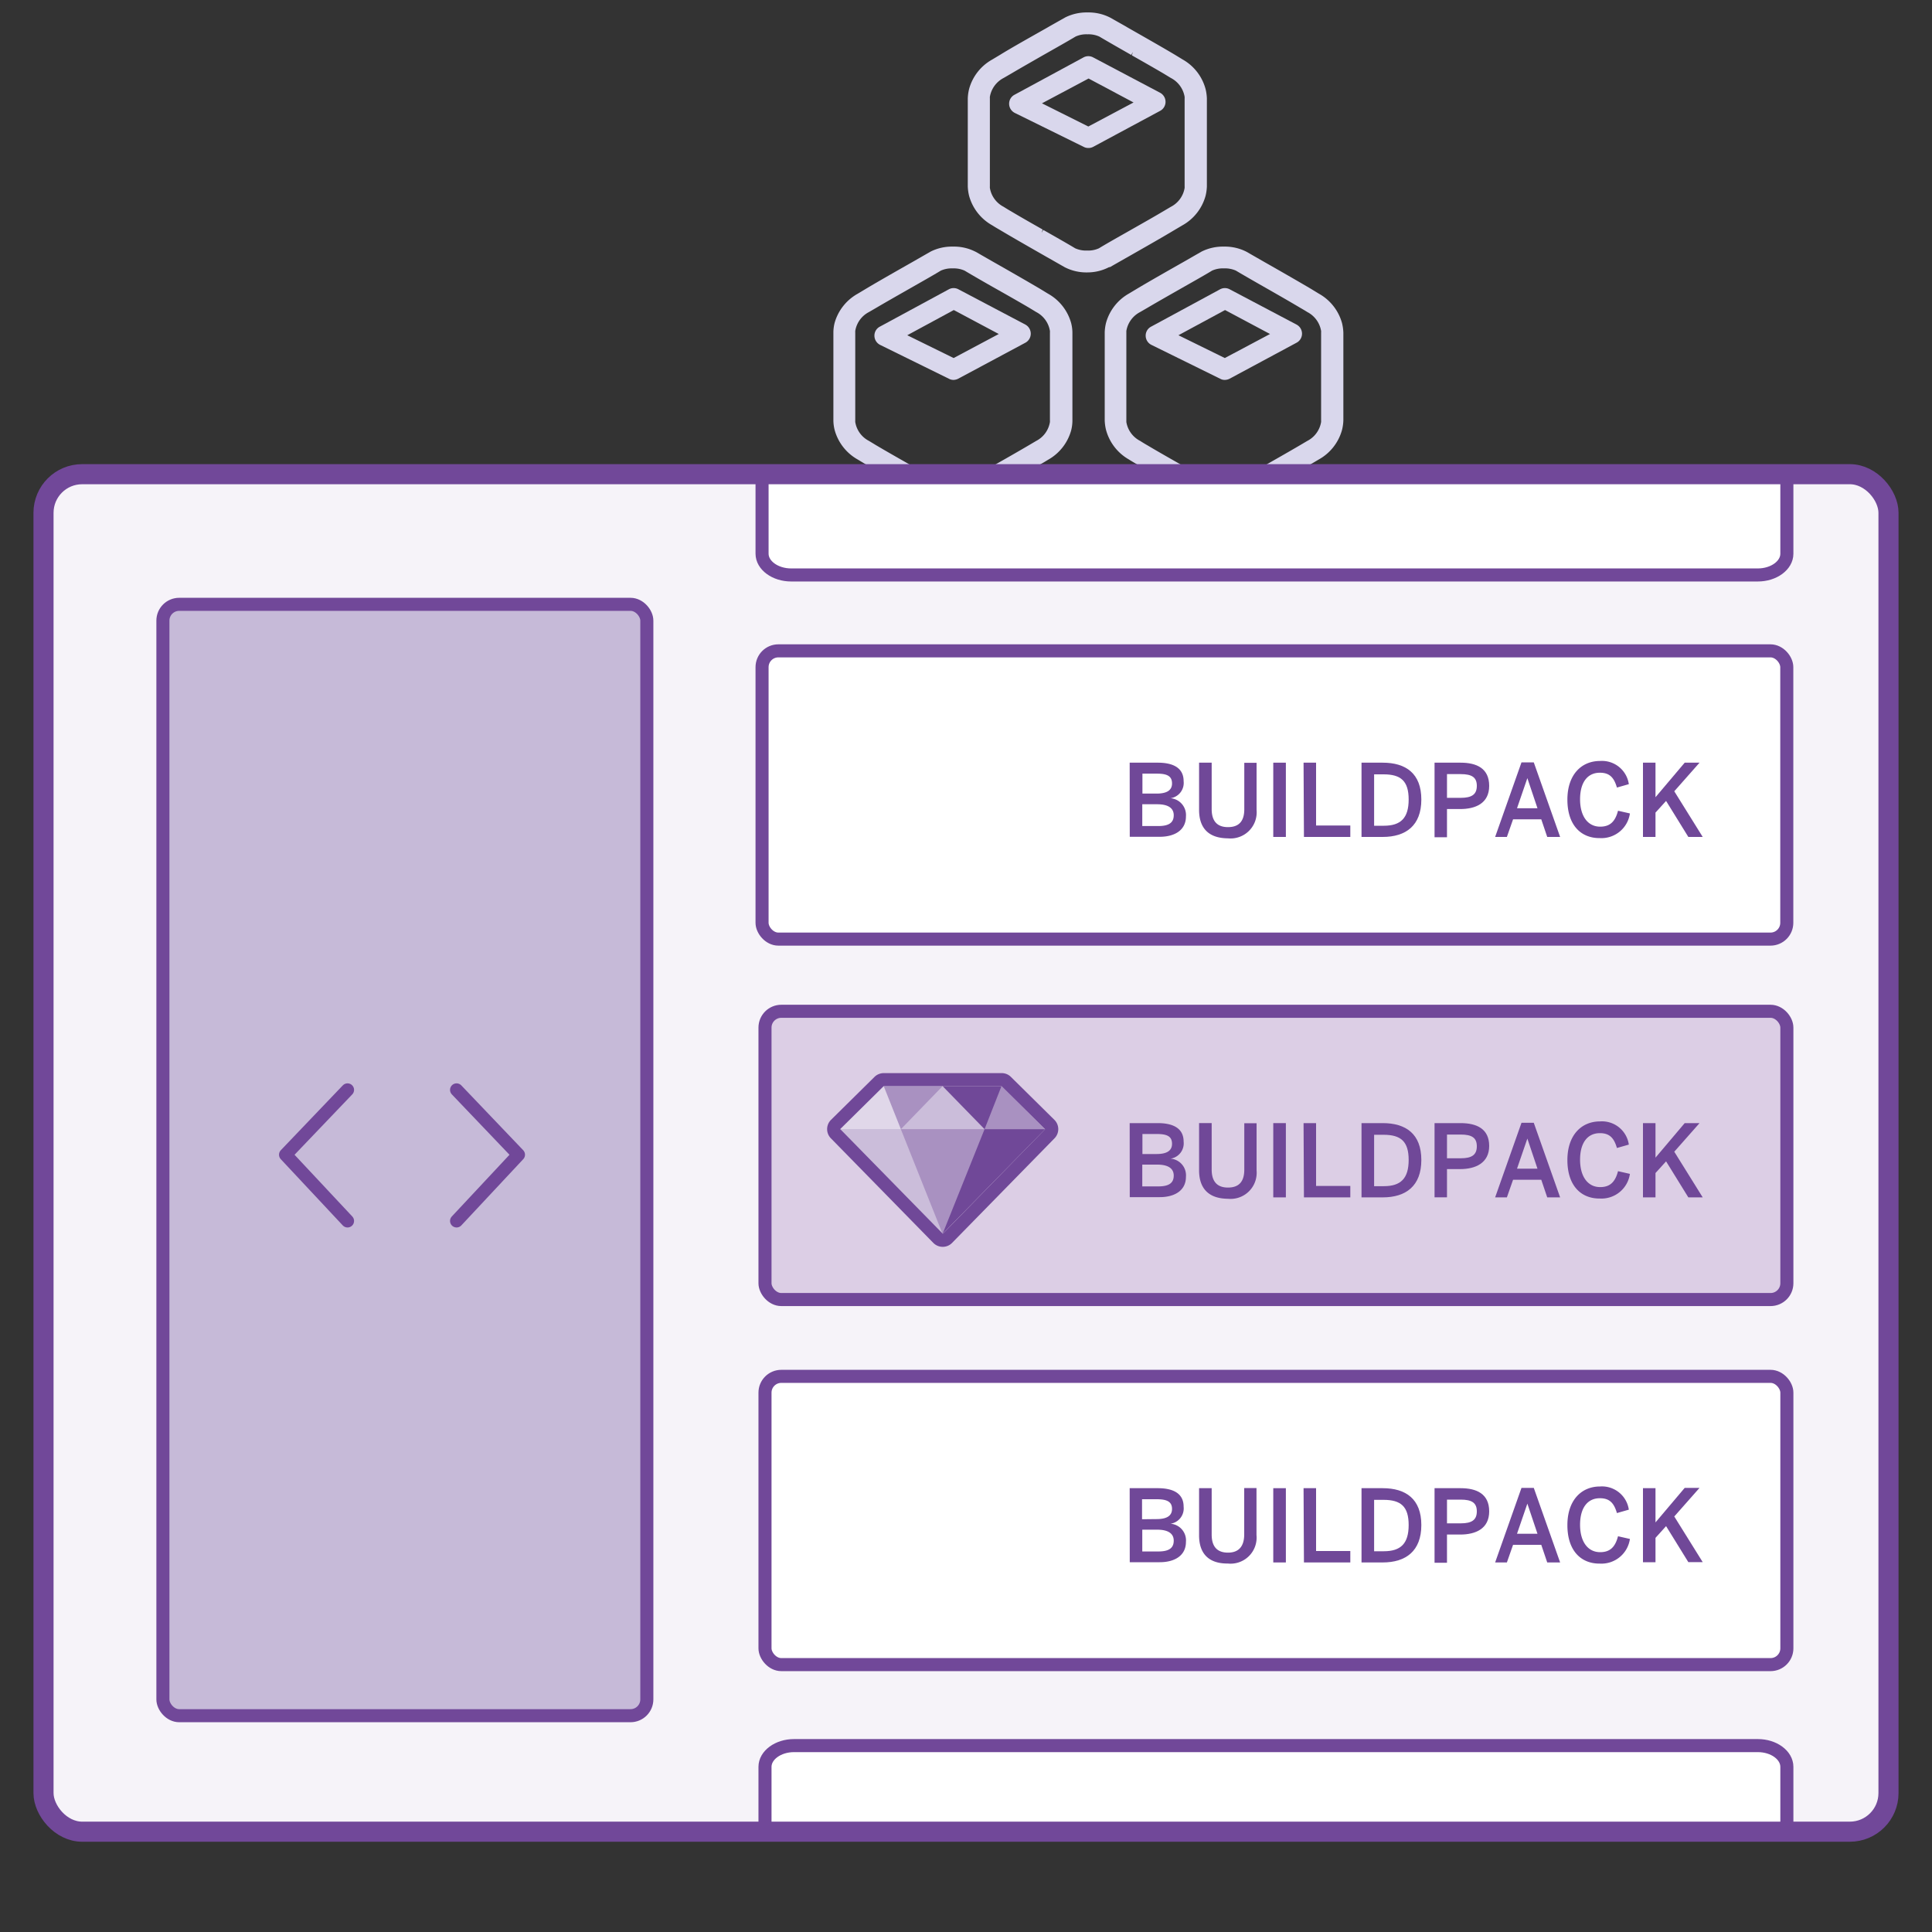 <svg id="Layer_1" data-name="Layer 1" xmlns="http://www.w3.org/2000/svg" viewBox="0 0 250 250"><rect x="0" y="0" width="250" height="250" fill="#333333" stroke="none"/><defs><style>.cls-1{fill:#d9d7ec;}.cls-2{fill:#f6f3f9;}.cls-3{fill:#c6bad8;}.cls-3,.cls-4,.cls-5,.cls-7,.cls-8{stroke:#714899;stroke-linecap:round;stroke-linejoin:round;}.cls-3,.cls-4,.cls-5,.cls-7{stroke-width:1.69px;}.cls-4{fill:#dccee5;}.cls-5,.cls-8{fill:none;}.cls-6{fill:#704898;}.cls-7,.cls-9{fill:#fff;}.cls-8{stroke-width:2.6px;}.cls-9{opacity:0.4;}</style></defs><title>elements-addons</title><path class="cls-1" d="M173.34,48.74V46c0-1.42,0-2.56,0-2.95a4.48,4.48,0,0,0-.15-1.11,5.76,5.76,0,0,0-2.75-3.55l-1-.6h0c-1.61-1-4.15-2.41-6.11-3.53L161.1,33l-.12-.05a6.31,6.31,0,0,0-5.24,0l-.12.05-2.23,1.28c-2,1.12-4.5,2.57-6.11,3.53h0l-1,.6a5.76,5.76,0,0,0-2.75,3.55,4.48,4.48,0,0,0-.15,1.11c0,.39,0,1.53,0,2.95v5.47c0,1.42,0,2.56,0,2.95a4.55,4.55,0,0,0,.15,1.12,5.78,5.78,0,0,0,2.75,3.55l1,.59h0c1.61,1,4.15,2.4,6.11,3.52,1,.58,1.84,1,2.23,1.29l.12,0a6.31,6.31,0,0,0,5.24,0l.12,0c.39-.24,1.22-.71,2.23-1.29,2-1.12,4.5-2.56,6.11-3.52h0l1-.59a5.78,5.78,0,0,0,2.75-3.55,4.55,4.55,0,0,0,.15-1.12c0-.39,0-1.53,0-2.95Zm-1.94,0v.14h0v4.29c0,.57,0,1,0,1.21a2.72,2.72,0,0,1,0,.28,3.79,3.79,0,0,1-2,2.77c-.26.16-.58.36-1,.57l0,0c-1.12.66-2.66,1.54-4.16,2.4s-3.11,1.77-4.14,2.38a4.6,4.6,0,0,1-3.52,0h0c-1-.62-2.54-1.47-4.14-2.38s-3-1.74-4.16-2.4l0,0c-.37-.21-.69-.41-1-.57a3.79,3.79,0,0,1-2-2.77,2.72,2.72,0,0,1,0-.28c0-.2,0-.64,0-1.21V48.88h0v-.32h0V44.27c0-.57,0-1,0-1.21s0-.18,0-.29a3.79,3.79,0,0,1,2-2.76l1-.58h0c1.12-.67,2.66-1.54,4.16-2.4s3.11-1.77,4.14-2.39a4.6,4.6,0,0,1,3.52,0h0c1,.61,2.54,1.47,4.14,2.38s3,1.73,4.16,2.4h0l1,.58a3.79,3.79,0,0,1,2,2.76c0,.11,0,.2,0,.29s0,.64,0,1.21v4.29h0Z"/><path class="cls-1" d="M158.37,65.54h0a6.13,6.13,0,0,1-2.83-.62l-.11-.06-2-1.14-.25-.14c-1.78-1-4.46-2.54-6.11-3.53-.4-.23-.75-.44-1-.6a6.27,6.27,0,0,1-2.95-3.82,6,6,0,0,1-.17-1.22V43a5.94,5.94,0,0,1,.17-1.22A6.27,6.27,0,0,1,146.06,38l1-.6c1.67-1,4.35-2.52,6.13-3.53l2.23-1.28.11-.06a6.2,6.2,0,0,1,2.84-.62h0a6.13,6.13,0,0,1,2.83.62l.12.06,2.23,1.28c1.89,1.07,4.47,2.55,6.11,3.52l1,.61a6.27,6.27,0,0,1,3,3.82,6,6,0,0,1,.17,1.22V54.41a5.87,5.87,0,0,1-.17,1.21,6.26,6.26,0,0,1-3,3.83l-1,.59c-1.66,1-4.24,2.46-6.13,3.54l-.39.22-1.84,1.06-.11,0A6.08,6.08,0,0,1,158.37,65.54Zm0-.89a5,5,0,0,0,2.41-.51l.09,0L162.72,63l.39-.22c1.88-1.08,4.46-2.55,6.1-3.52l1-.6a5.36,5.36,0,0,0,2.56-3.28,4.35,4.35,0,0,0,.14-1V43a4.42,4.42,0,0,0-.14-1,5.38,5.38,0,0,0-2.56-3.28c-.25-.16-.59-.36-1-.58-1.65-1-4.22-2.46-6.11-3.53l-2.24-1.29-.1,0a5.2,5.2,0,0,0-2.4-.52h0a5.2,5.2,0,0,0-2.4.52l-.09,0-2.25,1.29c-1.77,1-4.45,2.54-6.1,3.52l-1,.59A5.38,5.38,0,0,0,144,42a4.42,4.42,0,0,0-.14,1V54.4a4.29,4.29,0,0,0,.14,1,5.36,5.36,0,0,0,2.56,3.28c.25.16.59.37,1,.59,1.66,1,4.34,2.52,6.11,3.53l.25.14,2,1.14.09,0a5.27,5.27,0,0,0,2.41.52Zm0-1.05a4.14,4.14,0,0,1-2-.41c-1-.62-2.51-1.46-4.09-2.36s-3.1-1.77-4.22-2.43l-1-.59a4.22,4.22,0,0,1-2.19-3.1c0-.12,0-.23,0-.32V43.05c0-.1,0-.21,0-.32a4.22,4.22,0,0,1,2.19-3.1l.95-.58c1.15-.68,2.7-1.56,4.2-2.42s3.12-1.77,4.14-2.38a5,5,0,0,1,4,0l0,0c1.05.62,2.5,1.45,4,2.33l.2.11c1.46.83,2.94,1.68,4,2.32.4.23.72.43,1,.59a4.22,4.22,0,0,1,2.19,3.1c0,.11,0,.22,0,.32V54.39c0,.09,0,.2,0,.32a4.22,4.22,0,0,1-2.19,3.1l-.95.58-4.19,2.41c-1.64.93-3.13,1.78-4.15,2.38A4,4,0,0,1,158.36,63.6Zm0-28.87a3.34,3.34,0,0,0-1.53.29c-1,.61-2.52,1.46-4.1,2.36s-3.09,1.76-4.21,2.42l-1,.58a3.38,3.38,0,0,0-1.78,2.44c0,.09,0,.17,0,.24v1.21c0,1.09,0,2.71,0,4.29v.32c0,1.58,0,3.19,0,4.28v1.22c0,.07,0,.15,0,.23a3.36,3.36,0,0,0,1.78,2.44c.25.16.57.36.94.57,1.14.68,2.68,1.56,4.18,2.41s3.12,1.78,4.15,2.39a4.47,4.47,0,0,0,3.06,0c1-.61,2.52-1.46,4.1-2.36s3.09-1.76,4.21-2.42l1-.59a3.36,3.36,0,0,0,1.78-2.44,1.85,1.85,0,0,0,0-.23V43.06a2.09,2.09,0,0,0,0-.24,3.38,3.38,0,0,0-1.78-2.44c-.25-.16-.57-.35-.94-.56-1.1-.66-2.57-1.5-4-2.32l-.16-.09c-1.63-.93-3.12-1.78-4.14-2.39h0A3.48,3.48,0,0,0,158.36,34.73Z"/><path class="cls-1" d="M138.24,48.74V43a5,5,0,0,0-.15-1.11,5.82,5.82,0,0,0-2.76-3.55l-1-.6h0c-1.61-1-4.14-2.41-6.1-3.53L126,33l-.11-.05a5.63,5.63,0,0,0-2.62-.57,5.7,5.7,0,0,0-2.63.57l-.11.05-2.24,1.28c-2,1.12-4.49,2.57-6.1,3.53h0l-1,.6a5.82,5.82,0,0,0-2.76,3.55,5.69,5.69,0,0,0-.15,1.11V54.4a5.78,5.78,0,0,0,.15,1.12,5.84,5.84,0,0,0,2.76,3.55l1,.59h0c1.61,1,4.14,2.4,6.1,3.52,1,.58,1.85,1,2.24,1.29l.11,0a5.83,5.83,0,0,0,2.63.57,5.75,5.75,0,0,0,2.62-.57l.11,0,2.24-1.29c2-1.12,4.49-2.56,6.1-3.52h0c.38-.22.72-.43,1-.59a5.81,5.81,0,0,0,2.76-3.55,5.09,5.09,0,0,0,.15-1.12V48.74Zm-1.94,0v.14h0c0,1.58,0,3.19,0,4.29v1.21c0,.09,0,.18,0,.28a3.77,3.77,0,0,1-2,2.77l-.95.57,0,0c-1.12.66-2.66,1.54-4.17,2.4s-3.11,1.77-4.14,2.38a3.65,3.65,0,0,1-1.75.35,3.72,3.72,0,0,1-1.76-.35h0c-1-.62-2.53-1.47-4.13-2.38s-3.05-1.74-4.17-2.4l0,0c-.37-.21-.69-.41-1-.57a3.76,3.76,0,0,1-2-2.77c0-.1,0-.19,0-.28v-5.5h0v-.32h0v-5.5c0-.09,0-.18,0-.29a3.76,3.76,0,0,1,2-2.76l1-.58h0c1.12-.67,2.66-1.54,4.17-2.4s3.11-1.77,4.14-2.39a3.85,3.85,0,0,1,1.76-.35,3.78,3.78,0,0,1,1.75.35h0c1,.61,2.54,1.47,4.13,2.38s3.05,1.73,4.17,2.4h0l.95.58a3.77,3.77,0,0,1,2,2.76c0,.11,0,.2,0,.29v1.21c0,1.09,0,2.71,0,4.29h0Z"/><path class="cls-1" d="M123.28,65.54h0a6.06,6.06,0,0,1-2.82-.62l-.12-.06-2-1.14-.25-.14c-1.78-1-4.46-2.54-6.12-3.53l-1-.6A6.27,6.27,0,0,1,108,55.63a5.24,5.24,0,0,1-.16-1.22V43a5.18,5.18,0,0,1,.16-1.22A6.27,6.27,0,0,1,111,38l1-.6c1.67-1,4.35-2.52,6.13-3.53l2.23-1.28.11-.06a6.17,6.17,0,0,1,2.84-.62h0a6.07,6.07,0,0,1,2.83.62l.13.06,2.23,1.28c1.89,1.07,4.47,2.55,6.11,3.52l1,.61a6.27,6.27,0,0,1,3,3.82,5.18,5.18,0,0,1,.16,1.22c0,.39,0,1.53,0,2.95v5.47c0,1.43,0,2.57,0,3a5.24,5.24,0,0,1-.16,1.22,6.27,6.27,0,0,1-3,3.82c-.26.16-.6.37-1,.59-1.65,1-4.23,2.46-6.12,3.54l-.08.05c-1,.55-1.77,1-2.15,1.23l-.12,0A6,6,0,0,1,123.28,65.54Zm0-.89a5.08,5.08,0,0,0,2.41-.51l.09,0c.39-.23,1.19-.69,2.17-1.24l.08,0c1.88-1.08,4.46-2.55,6.1-3.52l1-.6a5.39,5.39,0,0,0,2.56-3.28,4.16,4.16,0,0,0,.13-1c0-.39,0-1.53,0-2.95V46c0-1.42,0-2.55,0-2.94a4.28,4.28,0,0,0-.13-1,5.42,5.42,0,0,0-2.56-3.28c-.25-.16-.59-.36-1-.58-1.65-1-4.23-2.46-6.11-3.53-1-.58-1.85-1.05-2.24-1.29l-.1,0a5.24,5.24,0,0,0-2.41-.52h0a5.24,5.24,0,0,0-2.41.52l-.09,0c-.4.24-1.23.71-2.25,1.29-1.77,1-4.45,2.54-6.09,3.52l-1,.59A5.4,5.4,0,0,0,108.88,42a4.42,4.42,0,0,0-.14,1c0,.39,0,1.52,0,2.94v5.47c0,1.42,0,2.56,0,2.95a4.29,4.29,0,0,0,.14,1,5.37,5.37,0,0,0,2.55,3.28l1,.59c1.66,1,4.34,2.52,6.11,3.53l.26.14,2,1.14.09,0a5.23,5.23,0,0,0,2.4.52Zm0-1.05a4.12,4.12,0,0,1-2-.41c-1-.62-2.52-1.46-4.09-2.36s-3.1-1.77-4.22-2.43l-1-.59a4.2,4.2,0,0,1-2.18-3.1c0-.12,0-.23,0-.32s0-.65,0-1.22V48.56c0-1.58,0-3.2,0-4.29,0-.58,0-1,0-1.22s0-.21,0-.32a4.2,4.2,0,0,1,2.18-3.1l1-.58c1.15-.68,2.69-1.56,4.2-2.42s3.11-1.77,4.13-2.38a5,5,0,0,1,4,0l0,0,4,2.32c1.56.88,3.1,1.76,4.23,2.43l1,.59a4.2,4.2,0,0,1,2.18,3.1,1.77,1.77,0,0,1,0,.32c0,.2,0,.64,0,1.22v8.9c0,.57,0,1,0,1.22a1.89,1.89,0,0,1,0,.32,4.2,4.2,0,0,1-2.18,3.1l-1,.57c-1.15.68-2.69,1.56-4.2,2.42s-3.11,1.78-4.13,2.38A4,4,0,0,1,123.27,63.6Zm0-28.87a3.42,3.42,0,0,0-1.54.29c-1,.61-2.51,1.46-4.09,2.36s-3.09,1.76-4.21,2.42l-1,.58a3.36,3.36,0,0,0-1.77,2.44,2.09,2.09,0,0,0,0,.24c0,.2,0,.64,0,1.21v8.89c0,.58,0,1,0,1.22a1.85,1.85,0,0,0,0,.23,3.34,3.34,0,0,0,1.77,2.44l.94.57c1.15.68,2.69,1.56,4.19,2.41s3.12,1.78,4.14,2.39a4.5,4.5,0,0,0,3.07,0c1-.61,2.51-1.46,4.1-2.36s3.09-1.76,4.21-2.42l1-.59a3.34,3.34,0,0,0,1.77-2.44,2,2,0,0,0,0-.23V43.06a2.32,2.32,0,0,0,0-.24,3.36,3.36,0,0,0-1.77-2.44l-.94-.57c-1.14-.67-2.68-1.55-4.19-2.4s-3.12-1.78-4.14-2.39l0,0A3.43,3.43,0,0,0,123.27,34.73Z"/><path class="cls-1" d="M155.68,18.45V15.69c0-1.42,0-2.56,0-2.95a4.48,4.48,0,0,0-.15-1.11,5.76,5.76,0,0,0-2.75-3.55l-1-.6h0c-1.61-1-4.15-2.41-6.11-3.53l-2.23-1.28-.12,0a6.31,6.31,0,0,0-5.24,0l-.12,0L135.73,4c-2,1.12-4.5,2.57-6.11,3.53h0l-1,.6a5.76,5.76,0,0,0-2.75,3.55,4.48,4.48,0,0,0-.15,1.11c0,.39,0,1.53,0,2.95v5.47c0,1.42,0,2.56,0,2.95a4.55,4.55,0,0,0,.15,1.12,5.78,5.78,0,0,0,2.75,3.55l1,.59h0c1.61,1,4.15,2.4,6.11,3.52,1,.58,1.84,1.05,2.23,1.29l.12.05a6.31,6.31,0,0,0,5.24,0l.12-.05c.39-.24,1.22-.71,2.23-1.29,2-1.12,4.5-2.56,6.11-3.52h0l1-.59a5.78,5.78,0,0,0,2.75-3.55,4.55,4.55,0,0,0,.15-1.12c0-.39,0-1.53,0-2.95Zm-1.94,0v.14h0v4.29c0,.57,0,1,0,1.21a2.72,2.72,0,0,1,0,.28,3.79,3.79,0,0,1-2,2.77c-.26.16-.58.36-1,.57l0,0c-1.12.66-2.66,1.54-4.16,2.4s-3.11,1.77-4.14,2.38a4.6,4.6,0,0,1-3.52,0h0c-1-.62-2.54-1.47-4.14-2.38s-3-1.74-4.16-2.4l0,0c-.37-.21-.69-.41-1-.57a3.79,3.79,0,0,1-2-2.77,2.72,2.72,0,0,1,0-.28c0-.2,0-.64,0-1.21V18.59h0v-.32h0V14c0-.57,0-1,0-1.22s0-.17,0-.28a3.79,3.79,0,0,1,2-2.76l1-.58h0c1.12-.67,2.66-1.54,4.16-2.4s3.11-1.77,4.14-2.39a4.6,4.6,0,0,1,3.52,0h0c1,.61,2.54,1.47,4.14,2.38s3,1.73,4.16,2.4h0l1,.58a3.79,3.79,0,0,1,2,2.76c0,.11,0,.2,0,.28s0,.65,0,1.22v4.29h0Z"/><path class="cls-1" d="M140.71,35.25h0a6.13,6.13,0,0,1-2.83-.62l-.12-.06-2-1.14-.25-.14c-1.89-1.08-4.47-2.55-6.11-3.53-.4-.23-.75-.44-1-.6a6.27,6.27,0,0,1-3-3.82,6,6,0,0,1-.17-1.22V12.74a6,6,0,0,1,.17-1.22,6.24,6.24,0,0,1,3-3.82l1-.6c1.62-1,4.1-2.38,6.09-3.51l.29-.17,2-1.13.11-.06a6.2,6.2,0,0,1,2.84-.62h0a6.13,6.13,0,0,1,2.83.62l.12.06,2,1.13.25.15c2.05,1.17,4.52,2.57,6.11,3.52l1,.61A6.24,6.24,0,0,1,156,11.52a6,6,0,0,1,.17,1.22V24.12a6,6,0,0,1-.17,1.22A6.27,6.27,0,0,1,153,29.16l-1,.59c-1.66,1-4.24,2.46-6.13,3.54l-.25.14-2,1.14-.11,0A6.08,6.08,0,0,1,140.71,35.25Zm0-.89h0a5.2,5.2,0,0,0,2.4-.51l.09,0,2-1.15.25-.14c1.89-1.08,4.47-2.55,6.1-3.52l1-.6a5.36,5.36,0,0,0,2.56-3.28,4.35,4.35,0,0,0,.14-1V12.75a4.42,4.42,0,0,0-.14-1,5.38,5.38,0,0,0-2.56-3.28l-1-.59c-1.6-1-4.06-2.35-6-3.48l-.32-.19c-.9-.51-1.63-.92-2-1.14l-.1,0a5.2,5.2,0,0,0-2.4-.52h0a5.2,5.2,0,0,0-2.4.52l-.09,0-2,1.14-.25.15c-2,1.15-4.5,2.57-6.1,3.52l-1,.59a5.38,5.38,0,0,0-2.56,3.28,4.42,4.42,0,0,0-.14,1V24.11a4.35,4.35,0,0,0,.14,1,5.36,5.36,0,0,0,2.56,3.28c.25.16.59.37,1,.59,1.64,1,4.22,2.45,6.11,3.53l.25.14,2,1.14.1.05a5.2,5.2,0,0,0,2.4.51Zm0-1a4.49,4.49,0,0,1-2-.41c-1-.62-2.54-1.48-4.13-2.38l-.08-.05c-1.48-.84-3-1.71-4.1-2.36-.4-.24-.72-.43-1-.6a4.19,4.19,0,0,1-2.19-3.09c0-.12,0-.23,0-.32V12.76c0-.1,0-.21,0-.33a4.22,4.22,0,0,1,2.19-3.09l.95-.58c1.13-.67,2.65-1.53,4.13-2.38l.16-.09c1.57-.89,3-1.73,4.05-2.33a4.35,4.35,0,0,1,2-.41,4.12,4.12,0,0,1,2,.41c1,.62,2.54,1.47,4.13,2.38l.08,0c1.48.85,3,1.71,4.1,2.37.4.23.72.43,1,.59a4.22,4.22,0,0,1,2.19,3.09c0,.12,0,.23,0,.33V24.1c0,.09,0,.2,0,.32A4.19,4.19,0,0,1,152,27.51c-.26.17-.58.36-.95.58-1.13.67-2.65,1.54-4.13,2.38l-.34-.32.22.39c-1.58.9-3.07,1.75-4.09,2.35A4.38,4.38,0,0,1,140.7,33.31ZM135,29.75c1.6.91,3.1,1.76,4.13,2.38a3.42,3.42,0,0,0,1.54.29,3.34,3.34,0,0,0,1.53-.29c1-.61,2.51-1.46,4.1-2.36l.12-.07c1.48-.84,3-1.7,4.09-2.35l1-.59a3.36,3.36,0,0,0,1.78-2.44,1.85,1.85,0,0,0,0-.23V12.77a2.09,2.09,0,0,0,0-.24,3.38,3.38,0,0,0-1.78-2.44l-.94-.57c-1.12-.66-2.63-1.52-4.11-2.36l.14-.44-.22.39c-1.6-.91-3.1-1.77-4.13-2.38a3.42,3.42,0,0,0-1.54-.29,3.34,3.34,0,0,0-1.53.29c-1,.6-2.49,1.44-4.06,2.33l-.09.05c-1.55.89-3.06,1.75-4.16,2.4l-1,.58a3.38,3.38,0,0,0-1.78,2.44,2.09,2.09,0,0,0,0,.24V24.09a1.85,1.85,0,0,0,0,.23,3.36,3.36,0,0,0,1.78,2.44c.25.16.57.36.94.57,1.12.67,2.63,1.53,4.11,2.37l-.14.43Z"/><path class="cls-1" d="M140.83,19.15a1.25,1.25,0,0,1-.59-.14l-8.91-4.39a1.33,1.33,0,0,1-.75-1.17,1.31,1.31,0,0,1,.7-1.19l8.92-4.83a1.31,1.31,0,0,1,1.26,0L150.11,12a1.33,1.33,0,0,1,.71,1.18,1.32,1.32,0,0,1-.71,1.17L141.46,19A1.28,1.28,0,0,1,140.83,19.15Zm-6-5.78,6,3,5.85-3.11-5.82-3.1Z"/><path class="cls-1" d="M158.49,49.16a1.18,1.18,0,0,1-.58-.14L149,44.63a1.33,1.33,0,0,1-.75-1.17,1.31,1.31,0,0,1,.7-1.19l8.92-4.83a1.31,1.31,0,0,1,1.26,0L167.77,42a1.33,1.33,0,0,1,.71,1.18,1.32,1.32,0,0,1-.71,1.17L159.12,49A1.39,1.39,0,0,1,158.49,49.16Zm-6-5.78,6,2.95,5.85-3.11-5.82-3.1Z"/><path class="cls-1" d="M123.4,49.16a1.25,1.25,0,0,1-.59-.14l-8.92-4.39a1.34,1.34,0,0,1-.74-1.17,1.31,1.31,0,0,1,.7-1.19l8.92-4.83a1.31,1.31,0,0,1,1.26,0L132.68,42a1.34,1.34,0,0,1,.7,1.18,1.33,1.33,0,0,1-.7,1.17L124,49A1.42,1.42,0,0,1,123.4,49.16Zm-6-5.78,6,2.95,5.84-3.11-5.82-3.1Z"/><rect class="cls-2" x="5.63" y="61.36" width="238.74" height="175.66" rx="5" ry="5"/><rect class="cls-3" x="21.08" y="78.2" width="62.62" height="143.81" rx="2.11" ry="2.11"/><rect class="cls-4" x="98.99" y="130.86" width="132.23" height="37.3" rx="2.11" ry="2.11"/><polyline class="cls-5" points="44.97 157.99 36.95 149.42 44.97 141.03"/><polyline class="cls-5" points="59.08 157.99 67.09 149.42 59.08 141.03"/><path class="cls-6" d="M146.18,145.33h3.63c1.93,0,3.35.63,3.35,2.39a2,2,0,0,1-1.7,2.21v0a2.16,2.16,0,0,1,2,2.35c0,1.76-1.44,2.63-3.4,2.63h-3.87Zm3.48,4c1.27,0,2-.39,2-1.32s-.59-1.27-1.93-1.27h-1.9v2.59Zm.22,4.19c1.38,0,2-.44,2-1.4s-.78-1.42-2.14-1.42h-1.93v2.82Z"/><path class="cls-6" d="M155.16,151.44v-6.11h1.63v6c0,1.47.63,2.34,2.11,2.34s2.11-.84,2.11-2.32v-6h1.59v6.09a3.38,3.38,0,0,1-3.71,3.68C156.24,155.1,155.16,153.62,155.16,151.44Z"/><path class="cls-6" d="M164.76,145.33h1.63v9.61h-1.63Z"/><path class="cls-6" d="M168.68,145.33h1.62v8.13h4.43v1.48h-6Z"/><path class="cls-6" d="M176.18,145.33h2.74c3,0,5,1.4,5,4.77s-2,4.84-5,4.84h-2.74Zm2.89,8.16c2.19,0,3.21-1,3.21-3.39s-1-3.26-3.24-3.26h-1.23v6.65Z"/><path class="cls-6" d="M185.63,145.33H189c2.07,0,3.7.73,3.7,2.95s-1.78,3-3.75,3h-1.71v3.65h-1.61Zm3.39,4.55c1.43,0,2.08-.44,2.08-1.55s-.65-1.52-2.09-1.52h-1.77v3.07Z"/><path class="cls-6" d="M196.88,145.29h1.59l3.41,9.65h-1.67l-.77-2.28h-3.65l-.8,2.28h-1.52Zm2.07,5.94-1.31-3.9h0l-1.34,3.9Z"/><path class="cls-6" d="M202.82,150.11c0-3.22,1.81-5,4.22-5a3.51,3.51,0,0,1,3.73,3l-1.54.44c-.37-1.27-.93-1.92-2.2-1.92-1.62,0-2.57,1.26-2.57,3.44s1,3.54,2.6,3.54c1.24,0,1.94-.62,2.31-2.06l1.54.35a3.72,3.72,0,0,1-3.87,3.19C204.58,155.12,202.82,153.42,202.82,150.11Z"/><path class="cls-6" d="M212.6,145.33h1.62v4.47l3.78-4.47h1.92l-3.27,3.7,3.68,5.91h-1.86l-2.88-4.66-1.37,1.51v3.15H212.6Z"/><rect class="cls-7" x="98.61" y="84.22" width="132.6" height="37.3" rx="2.11" ry="2.11"/><path class="cls-6" d="M146.18,98.69h3.63c1.93,0,3.35.63,3.35,2.39a2,2,0,0,1-1.7,2.21v0a2.18,2.18,0,0,1,2,2.36c0,1.76-1.44,2.63-3.4,2.63h-3.87Zm3.48,4c1.27,0,2-.39,2-1.31s-.59-1.27-1.93-1.27h-1.9v2.58Zm.22,4.2c1.38,0,2-.44,2-1.4s-.78-1.42-2.14-1.42h-1.93v2.82Z"/><path class="cls-6" d="M155.16,104.8V98.69h1.63v6c0,1.47.63,2.34,2.11,2.34s2.11-.84,2.11-2.32v-6h1.59v6.09a3.38,3.38,0,0,1-3.71,3.68C156.24,108.46,155.16,107,155.16,104.8Z"/><path class="cls-6" d="M164.76,98.69h1.63v9.61h-1.63Z"/><path class="cls-6" d="M168.68,98.69h1.62v8.13h4.43v1.48h-6Z"/><path class="cls-6" d="M176.18,98.69h2.74c3,0,5,1.4,5,4.77s-2,4.84-5,4.84h-2.74Zm2.89,8.16c2.19,0,3.21-1,3.21-3.39s-1-3.26-3.24-3.26h-1.23v6.65Z"/><path class="cls-6" d="M185.63,98.69H189c2.07,0,3.7.73,3.7,3s-1.78,3-3.75,3h-1.71v3.65h-1.61Zm3.39,4.55c1.43,0,2.08-.44,2.08-1.55s-.65-1.52-2.09-1.52h-1.77v3.07Z"/><path class="cls-6" d="M196.88,98.65h1.59l3.41,9.65h-1.67l-.77-2.28h-3.65l-.8,2.28h-1.52Zm2.07,5.94-1.31-3.9h0l-1.34,3.9Z"/><path class="cls-6" d="M202.82,103.47c0-3.22,1.81-5,4.22-5a3.51,3.51,0,0,1,3.73,3l-1.54.44c-.37-1.27-.93-1.92-2.2-1.92-1.62,0-2.57,1.26-2.57,3.44s1,3.54,2.6,3.54c1.24,0,1.94-.62,2.31-2.06l1.54.35a3.72,3.72,0,0,1-3.87,3.19C204.58,108.48,202.82,106.78,202.82,103.47Z"/><path class="cls-6" d="M212.6,98.69h1.62v4.47L218,98.69h1.92l-3.27,3.7,3.68,5.91h-1.86l-2.88-4.66-1.37,1.51v3.15H212.6Z"/><path class="cls-7" d="M98.61,61.36V71.65c0,1.51,1.7,2.75,3.77,2.75H227.46c2.07,0,3.76-1.24,3.76-2.75V61.36Z"/><rect class="cls-7" x="98.99" y="178.1" width="132.23" height="37.3" rx="2.11" ry="2.11"/><path class="cls-6" d="M146.18,192.57h3.63c1.93,0,3.35.63,3.35,2.39a2,2,0,0,1-1.7,2.21v0a2.16,2.16,0,0,1,2,2.35c0,1.76-1.44,2.63-3.4,2.63h-3.87Zm3.48,4c1.27,0,2-.39,2-1.32S151,194,149.68,194h-1.9v2.59Zm.22,4.19c1.38,0,2-.44,2-1.4s-.78-1.42-2.14-1.42h-1.93v2.82Z"/><path class="cls-6" d="M155.16,198.68v-6.11h1.63v6c0,1.47.63,2.34,2.11,2.34S161,200,161,198.55v-6h1.59v6.09a3.37,3.37,0,0,1-3.71,3.68C156.24,202.34,155.16,200.86,155.16,198.68Z"/><path class="cls-6" d="M164.76,192.57h1.63v9.61h-1.63Z"/><path class="cls-6" d="M168.68,192.57h1.62v8.13h4.43v1.48h-6Z"/><path class="cls-6" d="M176.18,192.57h2.74c3,0,5,1.41,5,4.77s-2,4.84-5,4.84h-2.74Zm2.89,8.16c2.19,0,3.21-1,3.21-3.39s-1-3.26-3.24-3.26h-1.23v6.65Z"/><path class="cls-6" d="M185.63,192.57H189c2.07,0,3.7.73,3.7,3s-1.78,3-3.75,3h-1.71v3.65h-1.61Zm3.39,4.55c1.43,0,2.08-.44,2.08-1.55s-.65-1.52-2.09-1.52h-1.77v3.07Z"/><path class="cls-6" d="M196.88,192.53h1.59l3.41,9.65h-1.67l-.77-2.28h-3.65l-.8,2.28h-1.52Zm2.07,5.94-1.31-3.9h0l-1.34,3.9Z"/><path class="cls-6" d="M202.82,197.35c0-3.22,1.81-5,4.22-5a3.51,3.51,0,0,1,3.73,3l-1.54.44c-.37-1.27-.93-1.92-2.2-1.92-1.62,0-2.57,1.26-2.57,3.44s1,3.54,2.6,3.54c1.24,0,1.94-.62,2.31-2.06l1.54.35a3.72,3.72,0,0,1-3.87,3.19C204.58,202.36,202.82,200.66,202.82,197.35Z"/><path class="cls-6" d="M212.6,192.57h1.62V197l3.78-4.47h1.92l-3.27,3.7,3.68,5.91h-1.86l-2.88-4.66L214.22,199v3.15H212.6Z"/><path class="cls-7" d="M231.22,237v-8.37c0-1.51-1.69-2.75-3.75-2.75H102.74c-2.06,0-3.75,1.24-3.75,2.75V237Z"/><rect class="cls-8" x="5.63" y="61.36" width="238.74" height="175.66" rx="5" ry="5"/><polygon class="cls-6" points="129.59 140.55 121.97 140.55 114.35 140.55 108.71 146.12 121.97 159.66 135.23 146.12 129.59 140.55"/><polygon class="cls-9" points="108.71 146.12 121.97 159.66 127.4 146.12 108.71 146.12"/><polygon class="cls-9" points="108.71 146.12 121.97 159.66 116.57 146.12 108.71 146.12"/><polygon class="cls-9" points="108.71 146.12 116.57 146.12 114.35 140.55 108.71 146.12"/><path class="cls-6" d="M129.59,140.55l5.64,5.57L122,159.65l-13.26-13.53,5.64-5.57h15.24m0-1.69H114.35a1.72,1.72,0,0,0-1.19.49l-5.64,5.57a1.69,1.69,0,0,0,0,2.38l13.26,13.54a1.7,1.7,0,0,0,1.21.5,1.68,1.68,0,0,0,1.2-.5l13.26-13.54a1.69,1.69,0,0,0,0-2.38l-5.64-5.57a1.68,1.68,0,0,0-1.18-.49Z"/><polygon class="cls-9" points="129.59 140.55 127.4 146.12 135.23 146.12 129.59 140.55"/><polygon class="cls-9" points="121.97 140.55 114.35 140.55 108.71 146.12 116.77 146.12 127.4 146.12 121.97 140.55"/><polygon class="cls-9" points="114.35 140.55 108.71 146.12 116.57 146.12 114.35 140.55"/><polygon class="cls-9" points="121.97 140.55 116.57 146.12 127.4 146.12 121.97 140.55"/></svg>